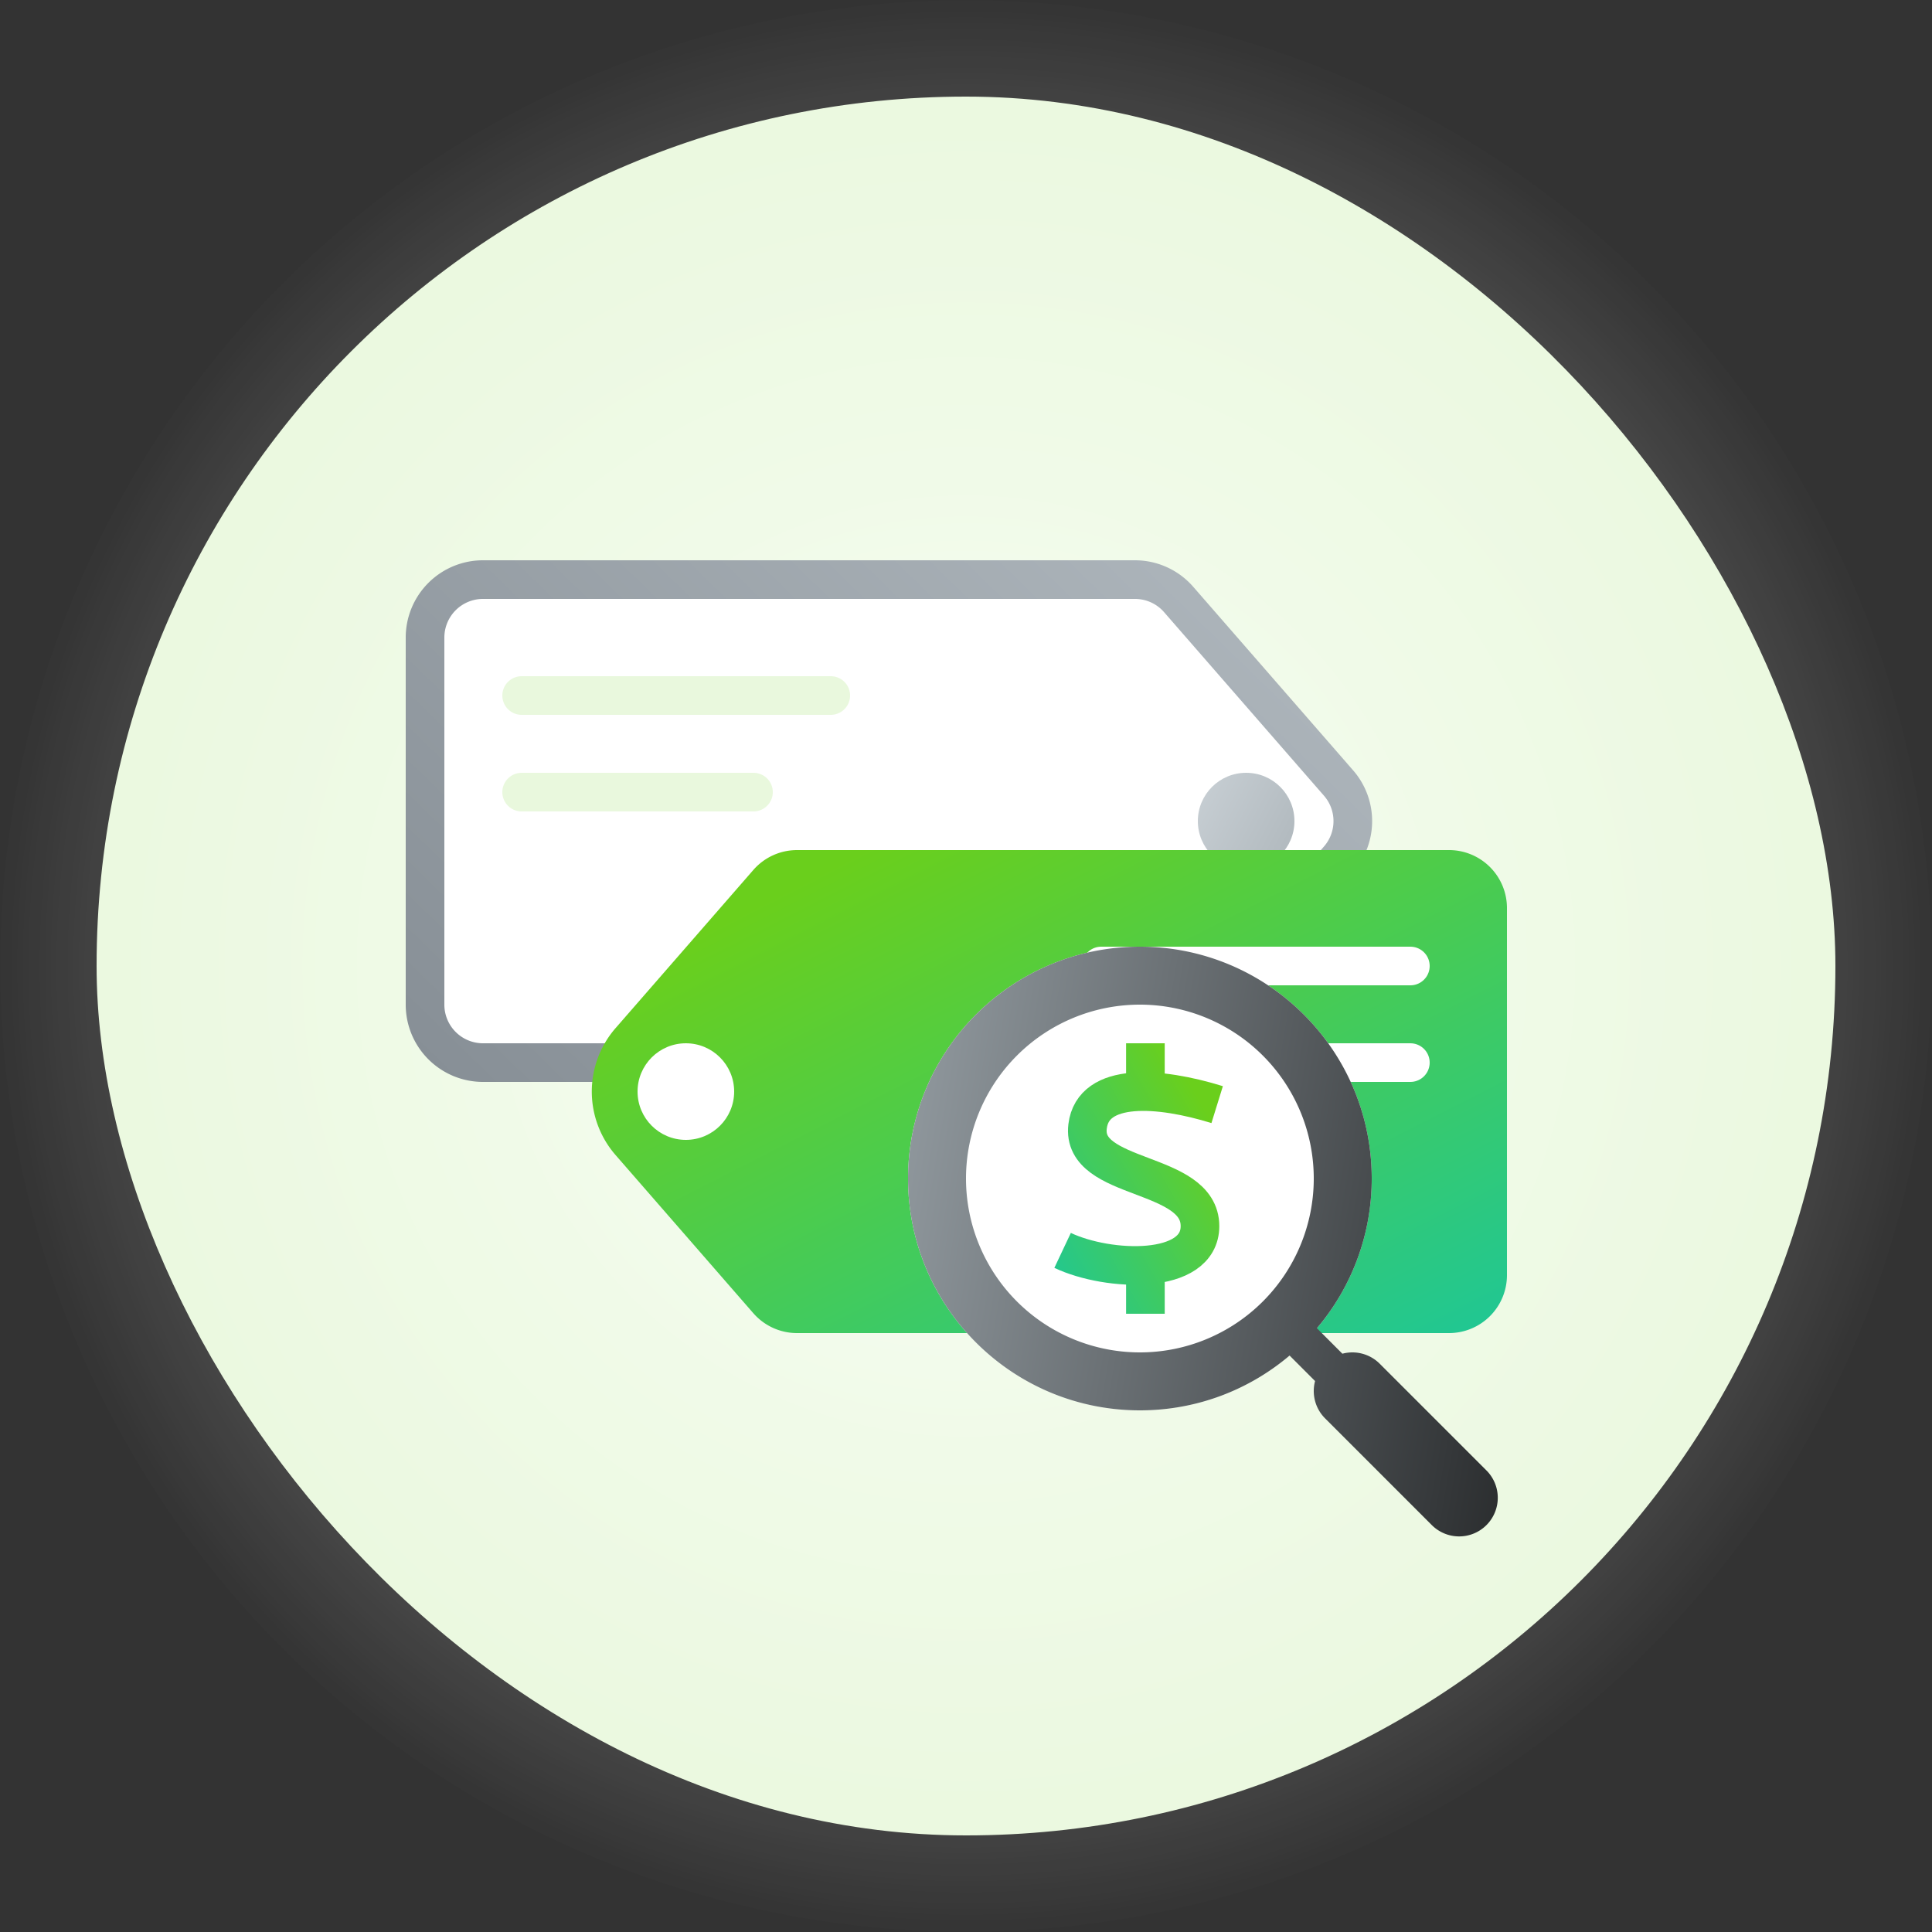 <svg width="100" height="100" fill="none" xmlns="http://www.w3.org/2000/svg"><rect width="100%" height="100%" fill="#333333" stroke="none"/><rect x="5" y="5" width="90" height="90" rx="45" fill="#E9F8DD"/><circle cx="50" cy="50" r="50" fill="url(#a)"/><path d="M22 33a3 3 0 0 1 3-3h33.746a3 3 0 0 1 2.262 1.03l8.276 9.5a3 3 0 0 1 0 3.94l-8.276 9.5A3 3 0 0 1 58.746 55H25a3 3 0 0 1-3-3V33Z" fill="#fff" stroke="url(#b)" stroke-width="2" stroke-linejoin="round"/><path stroke="#E9F8DD" stroke-width="2" stroke-linecap="round" d="M27 36h16M27 41h12"/><circle r="2.5" transform="matrix(-1 0 0 1 64.5 42.5)" fill="url(#c)"/><path d="M78 47a3 3 0 0 0-3-3H41.254a3 3 0 0 0-2.262 1.03l-7.131 8.186a5 5 0 0 0 0 6.568l7.131 8.187A3 3 0 0 0 41.254 69H75a3 3 0 0 0 3-3V47Z" fill="url(#d)"/><path stroke="#fff" stroke-width="2" stroke-linecap="round" d="M73 50H57M73 55H61"/><circle cx="35.5" cy="56.5" r="2.5" fill="#fff"/><circle cx="59" cy="61" r="12" fill="#fff"/><path fill-rule="evenodd" clip-rule="evenodd" d="M59 70a9 9 0 1 0 0-18 9 9 0 0 0 0 18Zm0 3c2.954 0 5.658-1.067 7.749-2.837l1.319 1.32a2 2 0 0 0 .518 1.931l5.5 5.5a2 2 0 1 0 2.828-2.828l-5.5-5.5a2 2 0 0 0-1.932-.518l-1.319-1.32A11.952 11.952 0 0 0 71 61c0-6.627-5.373-12-12-12s-12 5.373-12 12 5.373 12 12 12Z" fill="url(#e)"/><path d="M63 57.175c-2.99-.926-6.424-1.19-6.707 1.126-.35 2.864 5.818 2.25 5.818 5.162 0 2.548-4.727 2.382-7.111 1.257M59.286 54v2m0 12v-1.75" stroke="url(#f)" stroke-width="2"/><defs><linearGradient id="b" x1="22" y1="55" x2="59.447" y2="16.544" gradientUnits="userSpaceOnUse"><stop stop-color="#878F96"/><stop offset="1" stop-color="#B2BAC0"/></linearGradient><linearGradient id="c" x1="0" y1="5" x2="6.16" y2="1.773" gradientUnits="userSpaceOnUse"><stop stop-color="#B3BBC0"/><stop offset="1" stop-color="#CDD4D9"/></linearGradient><linearGradient id="d" x1="78" y1="69" x2="57.759" y2="29.327" gradientUnits="userSpaceOnUse"><stop stop-color="#1FC795"/><stop offset=".839" stop-color="#6ACF1C"/></linearGradient><linearGradient id="e" x1="38.26" y1="76.387" x2="91.484" y2="85.499" gradientUnits="userSpaceOnUse"><stop stop-color="#9FA8AE"/><stop offset="1"/></linearGradient><linearGradient id="f" x1="55" y1="68" x2="67.061" y2="61.108" gradientUnits="userSpaceOnUse"><stop stop-color="#1FC795"/><stop offset=".839" stop-color="#6ACF1C"/></linearGradient><radialGradient id="a" cx="0" cy="0" r="1" gradientUnits="userSpaceOnUse" gradientTransform="matrix(0 50 -50 0 50 50)"><stop stop-color="#fff"/><stop offset=".267" stop-color="#fff" stop-opacity=".575"/><stop offset=".474" stop-color="#fff" stop-opacity=".345"/><stop offset=".755" stop-color="#fff" stop-opacity=".167"/><stop offset="1" stop-color="#fff" stop-opacity="0"/></radialGradient></defs></svg>
